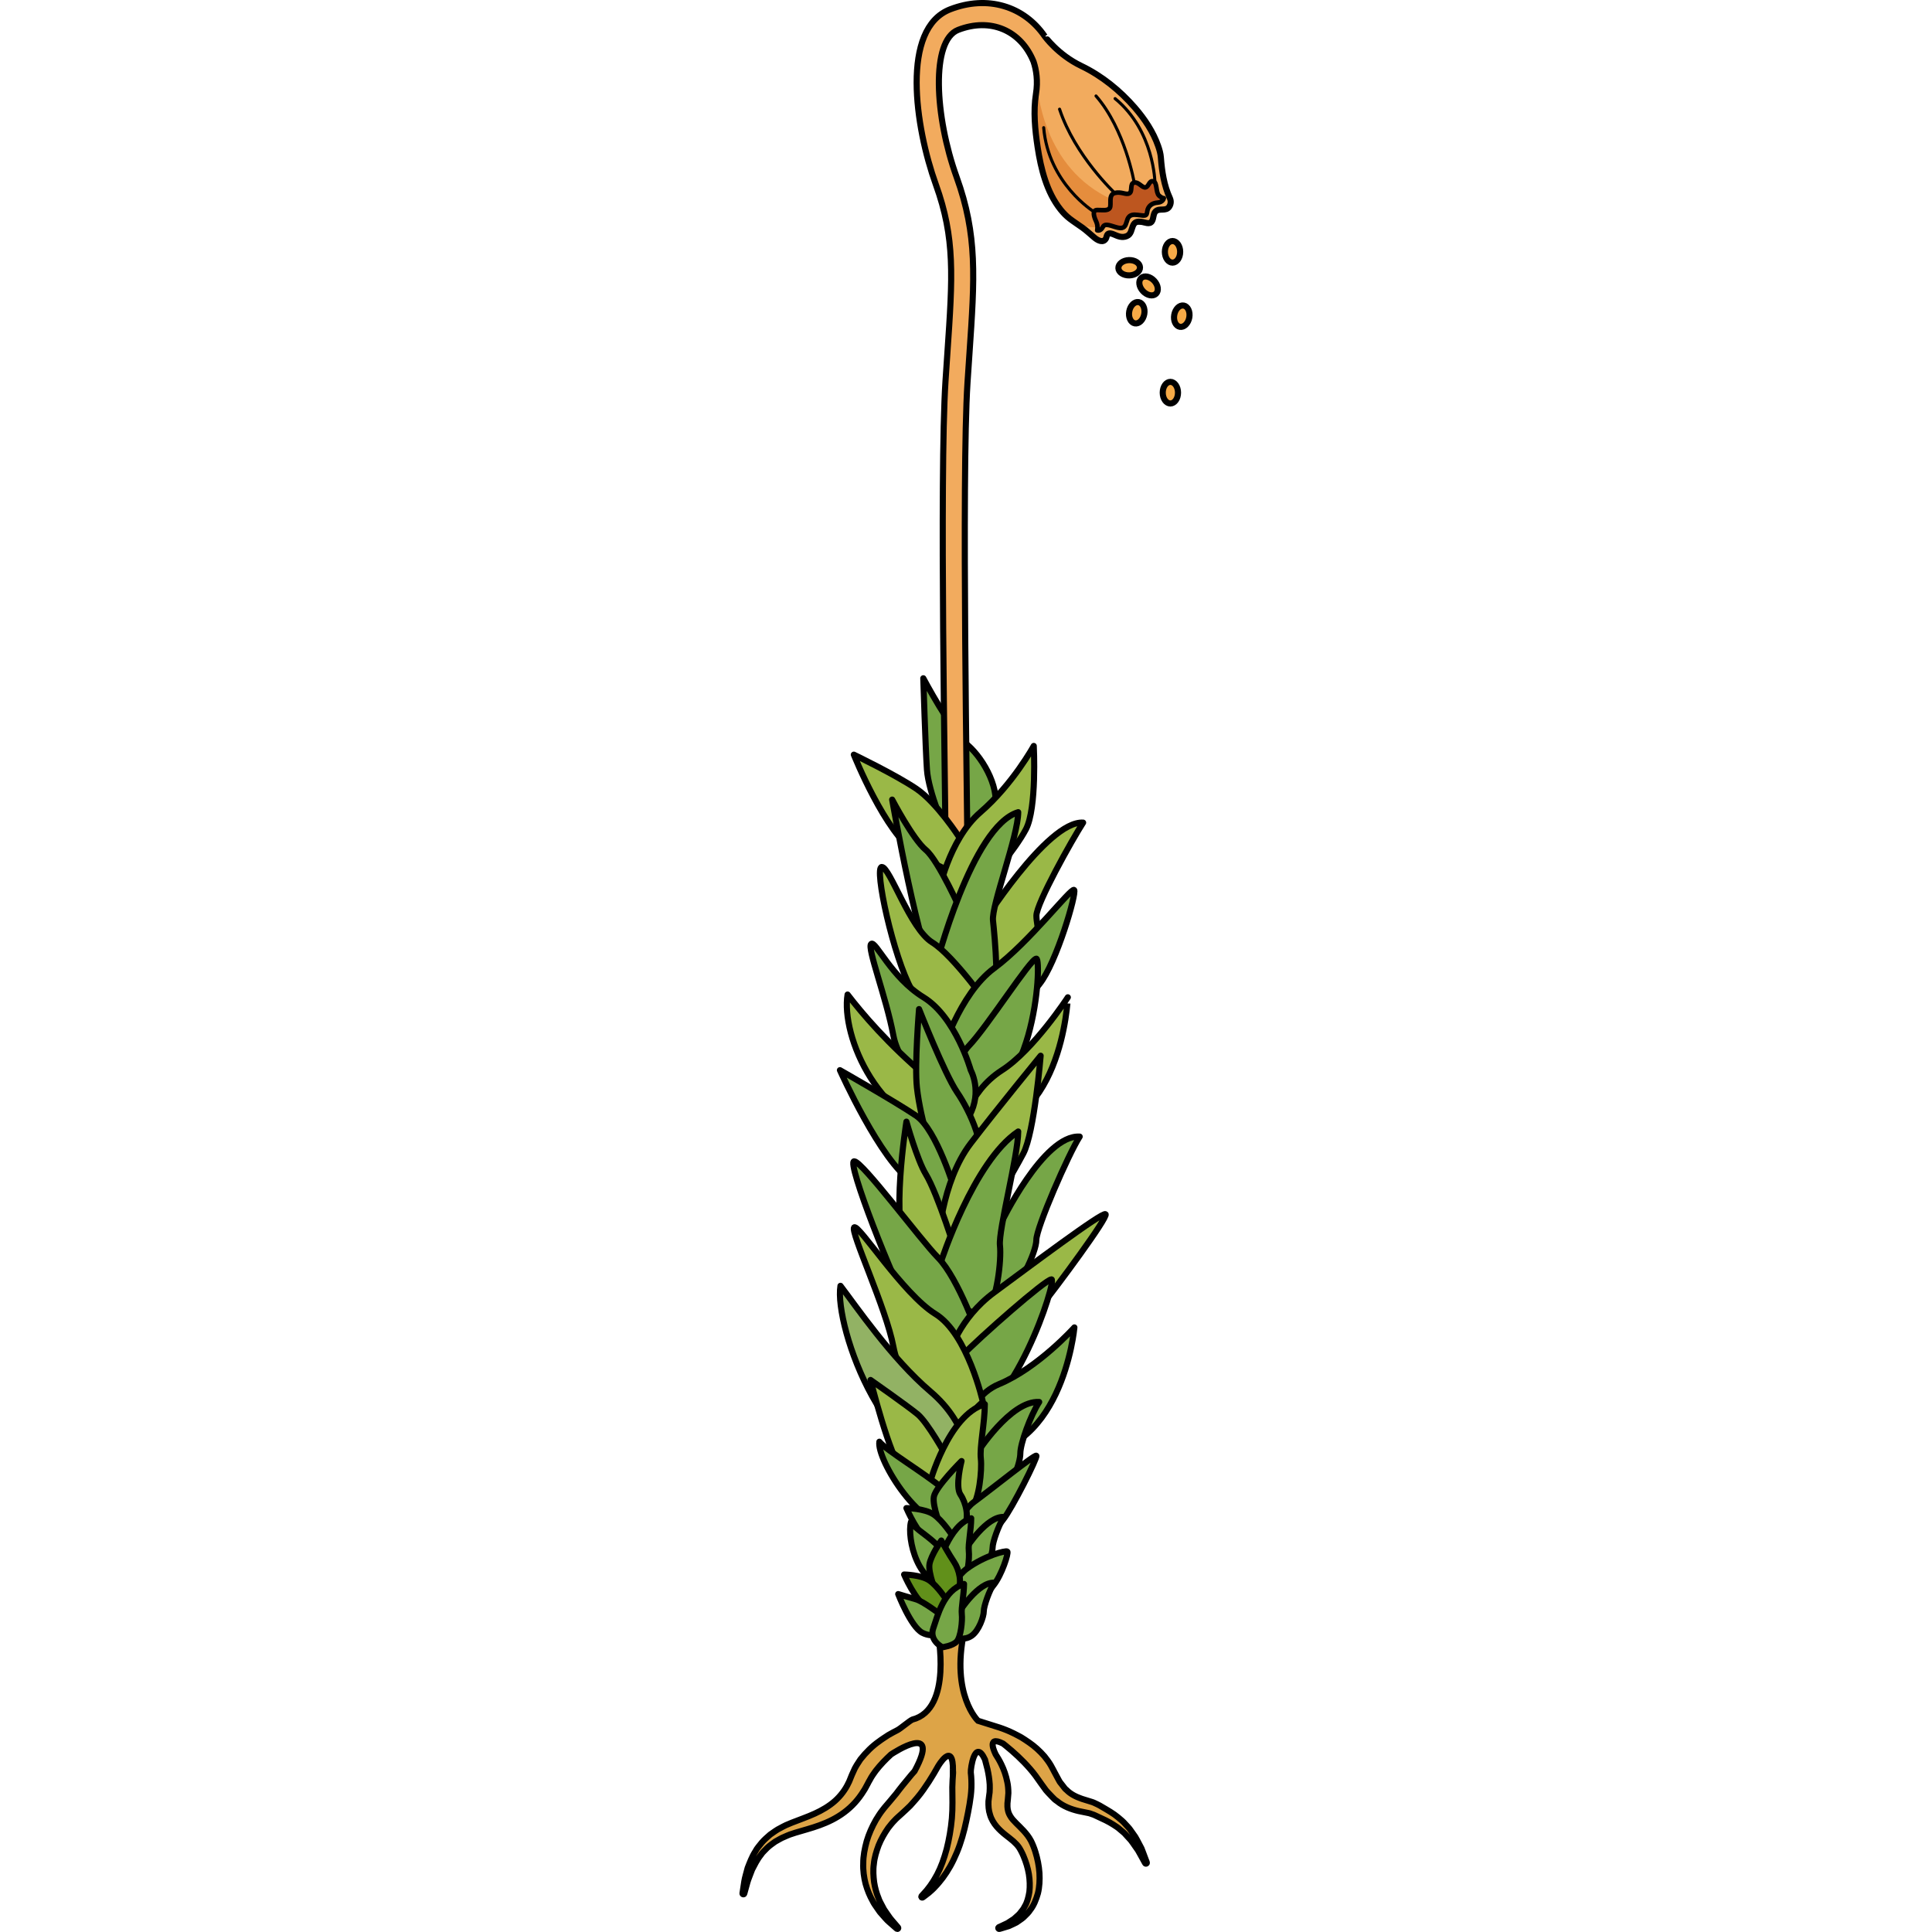 <?xml version="1.0" encoding="utf-8"?>
<!-- Created by: Science Figures, www.sciencefigures.org, Generator: Science Figures Editor -->
<!DOCTYPE svg PUBLIC "-//W3C//DTD SVG 1.1//EN" "http://www.w3.org/Graphics/SVG/1.1/DTD/svg11.dtd">
<svg version="1.1" id="Layer_1" xmlns="http://www.w3.org/2000/svg" xmlns:xlink="http://www.w3.org/1999/xlink" 
	 width="800px" height="800px" viewBox="0 0 117.632 501.491" enable-background="new 0 0 117.632 501.491"
	 xml:space="preserve">
<g>
	
		<path fill="#76A647" stroke="#000000" stroke-width="1.586" stroke-linecap="round" stroke-linejoin="round" stroke-miterlimit="10" d="
		M53.664,216.133c0,0-4.591-10.471-4.986-16.358c-0.396-5.881-0.945-23.716-0.945-23.716s7.159,13.523,11.542,17.356
		c4.387,3.836,8.693,11.979,6.781,17.333c-1.912,5.354-7.548,9.075-7.548,9.075L53.664,216.133z"/>
	<g>
		<g>
			<path fill="#F2AB5E" d="M88.75,17.12c-6.089-2.918-9.467-7.687-9.483-7.68C73.894,1.579,64.412-1.33,54.723,2.414
				c-12.876,4.977-9.124,30.54-3.734,45.484c5.034,13.959,4.356,23.861,3.004,43.587c-0.163,2.358-0.332,4.848-0.503,7.494
				c-1.589,24.651-0.019,107.062-0.003,122.702l5.72-0.241c-0.016-15.634-1.574-97.747-0.003-122.092
				c0.17-2.637,0.341-5.12,0.502-7.471c1.362-19.88,2.111-30.83-3.331-45.921c-5.686-15.761-6.716-35.447,0.412-38.202
				c8.381-3.239,16.242,0.082,19.57,8.262c0.703,2.116,1.171,4.956,0.619,8.377c-0.723,4.486-0.24,9.343,0.432,13.801
				c0.846,5.606,2.35,11.684,5.957,16.203c0.697,0.876,1.488,1.685,2.377,2.37c1.062,0.816,2.192,1.535,3.281,2.313
				c1.117,0.799,2.086,1.74,3.139,2.614c0.918,0.762,2.332,1.473,3,0.172c0.164-0.321,0.164-0.832,0.43-1.08
				c0.395-0.368,1.107-0.149,1.552,0.046c1.086,0.476,2.144,0.962,3.386,0.466c1.182-0.472,1.206-1.764,1.652-2.754
				c0.451-1,1.094-1.071,2.17-0.959c0.853,0.088,2.107,0.781,2.705-0.12c0.494-0.746,0.307-1.908,0.939-2.558
				c0.996-1.022,2.723,0.077,3.584-1.269c0.463-0.723,0.479-1.502,0.136-2.253c-1.501-3.277-2.047-6.891-2.315-10.457
				c-0.078-1.052-0.357-2.037-0.704-3.029c-1.284-3.684-3.507-7.01-6.046-9.945C98.816,23.518,94.05,19.661,88.75,17.12z"/>
			<path fill="#E58D3D" d="M104.222,54.206C82.087,49.578,77.974,29.373,77.21,21.802c-0.018,0.822-0.088,1.685-0.234,2.592
				c-1.268,7.858,1.041,43.284,22.775,32.616C101.503,56.15,102.968,55.206,104.222,54.206z"/>
			
				<path fill="none" stroke="#000000" stroke-width="1.586" stroke-linecap="round" stroke-linejoin="round" stroke-miterlimit="10" d="
				M88.75,17.12c-6.089-2.918-9.467-7.687-9.483-7.68C73.894,1.579,64.412-1.33,54.723,2.414
				c-12.876,4.977-9.124,30.54-3.734,45.484c5.034,13.959,4.356,23.861,3.004,43.587c-0.163,2.358-0.332,4.848-0.503,7.494
				c-1.589,24.651-0.019,107.062-0.003,119.227l5.72,4.906c-0.016-12.159-1.574-99.42-0.003-123.765
				c0.17-2.637,0.341-5.12,0.502-7.471c1.362-19.88,2.111-30.83-3.331-45.921c-5.686-15.761-6.716-35.447,0.412-38.202
				c8.381-3.239,16.242,0.082,19.57,8.262c0.703,2.116,1.171,4.956,0.619,8.377c-0.723,4.486-0.24,9.343,0.432,13.801
				c0.846,5.606,2.35,11.684,5.957,16.203c0.697,0.876,1.488,1.685,2.377,2.37c1.062,0.816,2.192,1.535,3.281,2.313
				c1.117,0.799,2.086,1.74,3.139,2.614c0.918,0.762,2.332,1.473,3,0.172c0.164-0.321,0.164-0.832,0.43-1.08
				c0.395-0.368,1.107-0.149,1.552,0.046c1.086,0.476,2.144,0.962,3.386,0.466c1.182-0.472,1.206-1.764,1.652-2.754
				c0.451-1,1.094-1.071,2.17-0.959c0.853,0.088,2.107,0.781,2.705-0.12c0.494-0.746,0.307-1.908,0.939-2.558
				c0.996-1.022,2.723,0.077,3.584-1.269c0.463-0.723,0.479-1.502,0.136-2.253c-1.501-3.277-2.047-6.891-2.315-10.457
				c-0.078-1.052-0.357-2.037-0.704-3.029c-1.284-3.684-3.507-7.01-6.046-9.945C98.816,23.518,94.05,19.661,88.75,17.12z"/>
		</g>
		
			<ellipse fill="#F6AA47" stroke="#000000" stroke-width="1.586" stroke-linecap="round" stroke-linejoin="round" stroke-miterlimit="10" cx="112.423" cy="65.368" rx="1.984" ry="2.804"/>
		
			<ellipse fill="#F6AA47" stroke="#000000" stroke-width="1.586" stroke-linecap="round" stroke-linejoin="round" stroke-miterlimit="10" cx="111.866" cy="101.924" rx="1.983" ry="2.805"/>
		
			<ellipse transform="matrix(0.73 -0.684 0.684 0.73 -22.074 92.635)" fill="#F6AA47" stroke="#000000" stroke-width="1.586" stroke-linecap="round" stroke-linejoin="round" stroke-miterlimit="10" cx="106.16" cy="74.244" rx="1.983" ry="2.804"/>
		
			<path fill="#F6AA47" stroke="#000000" stroke-width="1.586" stroke-linecap="round" stroke-linejoin="round" stroke-miterlimit="10" d="
			M116.777,82.421c-0.273,1.525-1.367,2.604-2.444,2.411c-1.081-0.191-1.733-1.584-1.46-3.109c0.271-1.524,1.366-2.604,2.447-2.413
			C116.398,79.503,117.049,80.896,116.777,82.421z"/>
		
			<ellipse transform="matrix(0.984 0.176 -0.176 0.984 15.904 -16.892)" fill="#F6AA47" stroke="#000000" stroke-width="1.586" stroke-linecap="round" stroke-linejoin="round" stroke-miterlimit="10" cx="103.18" cy="81.212" rx="1.984" ry="2.804"/>
		
			<ellipse transform="matrix(-0.032 -1 1 -0.032 34.847 172.89)" fill="#F6AA47" stroke="#000000" stroke-width="1.586" stroke-linecap="round" stroke-linejoin="round" stroke-miterlimit="10" cx="101.166" cy="69.566" rx="1.984" ry="2.804"/>
		<path fill="#BD561F" d="M92.869,59.785c0,0,0.288-1.142-0.281-2.338c-0.574-1.196-1.086-2.91,0.276-2.934
			c1.36-0.022,2.78,0.297,3.282-0.538c0.502-0.836-0.472-3.438,1.277-3.882c1.749-0.443,2.972,0.604,3.825,0.073
			c0.853-0.532,0.026-2.55,1.228-2.777c1.201-0.228,2.164,1.549,3.02,1.223c0.857-0.325,0.863-1.807,1.938-1.549
			c1.072,0.257,0.6,2.952,1.509,3.73c0.911,0.777,1.22,0.634,1.22,0.634s-0.156,1.071-1.602,1.165s-2.498,0.905-2.684,2.217
			c-0.185,1.312-0.289,1.279-2.567,0.974s-2.502,0.871-2.795,1.806c-0.294,0.935-0.554,1.904-2.249,1.52
			c-1.697-0.385-3.332-1.355-3.932-0.174C93.735,60.114,92.869,59.785,92.869,59.785z"/>
		
			<path fill="none" stroke="#000000" stroke-width="1.19" stroke-linecap="round" stroke-linejoin="round" stroke-miterlimit="10" d="
			M92.869,59.785c0,0,0.288-1.142-0.281-2.338c-0.574-1.196-1.086-2.91,0.276-2.934c1.36-0.022,2.78,0.297,3.282-0.538
			c0.502-0.836-0.472-3.438,1.277-3.882c1.749-0.443,2.972,0.604,3.825,0.073c0.853-0.532,0.026-2.55,1.228-2.777
			c1.201-0.228,2.164,1.549,3.02,1.223c0.857-0.325,0.863-1.807,1.938-1.549c1.072,0.257,0.6,2.952,1.509,3.73
			c0.911,0.777,1.22,0.634,1.22,0.634s-0.156,1.071-1.602,1.165s-2.498,0.905-2.684,2.217c-0.185,1.312-0.289,1.279-2.567,0.974
			s-2.502,0.871-2.795,1.806c-0.294,0.935-0.554,1.904-2.249,1.52c-1.697-0.385-3.332-1.355-3.932-0.174
			C93.735,60.114,92.869,59.785,92.869,59.785z"/>
		
			<path fill="none" stroke="#000000" stroke-width="0.793" stroke-linecap="round" stroke-linejoin="round" stroke-miterlimit="10" d="
			M102.476,47.39c0,0-2.373-13.844-9.912-22.482"/>
		
			<path fill="none" stroke="#000000" stroke-width="0.793" stroke-linecap="round" stroke-linejoin="round" stroke-miterlimit="10" d="
			M97.423,50.094c0,0-10.344-9.693-14.321-21.758"/>
		
			<path fill="none" stroke="#000000" stroke-width="0.793" stroke-linecap="round" stroke-linejoin="round" stroke-miterlimit="10" d="
			M107.859,47.39c0,0-0.174-13.433-10.34-21.796"/>
		
			<path fill="none" stroke="#000000" stroke-width="0.793" stroke-linecap="round" stroke-linejoin="round" stroke-miterlimit="10" d="
			M91.998,54.935c0,0-11.794-7.267-13.018-21.8"/>
	</g>
	<path fill="#DDA447" stroke="#000000" stroke-width="1.586" stroke-miterlimit="10" d="M61.933,446.664
		c0,0-7.045-6.689-3.627-23.013c-4.572,0-6.84,0-6.84,0s4.059,19.995-6.587,22.709c-0.666,0.285-3.094,2.34-3.799,2.699
		c-0.793,0.378-1.582,0.857-2.424,1.313c-0.798,0.536-1.647,1.05-2.471,1.68c-1.69,1.189-3.3,2.767-4.765,4.616
		c-0.657,1.004-1.365,1.992-1.836,3.179l-0.391,0.862l-0.271,0.666c-0.208,0.474-0.411,1.103-0.626,1.45
		c-0.754,1.639-2.016,3.343-3.497,4.653c-1.507,1.336-3.308,2.398-5.227,3.272c-1.919,0.886-3.957,1.567-5.977,2.37
		c-0.503,0.192-1.009,0.415-1.509,0.635c-0.615,0.279-0.953,0.496-1.436,0.741c-0.883,0.409-1.814,1.124-2.665,1.71
		c-0.781,0.688-1.552,1.339-2.177,2.076c-0.58,0.777-1.252,1.44-1.644,2.243c-0.968,1.5-1.495,3.019-2.017,4.322
		c-0.347,1.363-0.724,2.522-0.878,3.511c-0.301,1.965-0.473,3.086-0.473,3.086c-0.019,0.118,0.053,0.232,0.17,0.264
		c0.127,0.037,0.257-0.037,0.292-0.164l0.005-0.019c0,0,0.299-1.078,0.821-2.962c0.27-0.937,0.756-2.015,1.208-3.272
		c0.622-1.181,1.255-2.547,2.265-3.802c0.42-0.691,1.091-1.209,1.658-1.841c0.609-0.589,1.353-1.087,2.067-1.608
		c0.802-0.412,1.469-0.901,2.465-1.282c0.435-0.183,1-0.456,1.346-0.567c0.463-0.161,0.926-0.325,1.424-0.471
		c1.955-0.604,4.108-1.137,6.288-1.937c2.175-0.79,4.397-1.847,6.391-3.347c2.028-1.506,3.683-3.337,5.063-5.574
		c0.398-0.579,0.567-1,0.857-1.502l0.197-0.363l0.235-0.455l0.344-0.598c0.403-0.806,0.971-1.553,1.489-2.297
		c1.207-1.555,2.575-2.968,3.98-4.254c0.689-0.459,13.091-8.586,6.11,4.338c-1.077,1.162-2.081,2.52-3.183,3.805
		c-0.526,0.67-1.072,1.339-1.589,2.049c-0.542,0.65-1.092,1.311-1.645,1.974c-0.674,0.833-1.198,1.345-1.876,2.252
		c-0.688,0.861-1.213,1.727-1.746,2.588c-1.004,1.766-1.83,3.619-2.395,5.521c-0.522,1.915-0.9,3.842-0.894,5.735
		c-0.077,1.884,0.191,3.705,0.618,5.36c0.465,1.648,1.088,3.136,1.814,4.412c0.31,0.669,0.739,1.227,1.114,1.775
		c0.398,0.53,0.696,1.088,1.116,1.506c0.799,0.861,1.416,1.676,2.068,2.206c1.25,1.097,1.965,1.723,1.965,1.723
		c0.086,0.074,0.22,0.077,0.31,0c0.101-0.084,0.111-0.235,0.026-0.335l-0.017-0.019c0,0-0.605-0.706-1.666-1.939
		c-0.545-0.598-1.033-1.462-1.691-2.354c-0.347-0.44-0.561-1.004-0.871-1.54c-0.285-0.549-0.621-1.109-0.826-1.757
		c-0.522-1.242-0.911-2.646-1.142-4.143c-0.18-1.5-0.305-3.09-0.067-4.713c0.146-1.624,0.642-3.26,1.24-4.853
		c0.641-1.586,1.506-3.104,2.493-4.515c0.534-0.679,1.066-1.363,1.614-1.908c0.48-0.561,1.368-1.276,1.93-1.815
		c0.716-0.667,1.45-1.32,2.132-2.002c0.637-0.682,1.232-1.389,1.827-2.073c1.176-1.394,2.129-2.822,3.038-4.195
		c0.885-1.379,1.675-2.708,2.367-3.956c0,0,4.028-6.957,3.896,1.211c0.021-0.021,0.036,0.285,0.025,0.462
		c-0.113,1.189-0.146,2.438-0.194,3.728c-0.008,1.289,0.008,2.621,0.037,3.981c0.014,1.357-0.049,2.735-0.152,4.108
		c-0.248,2.739-0.722,5.447-1.353,7.941c-0.322,1.246-0.72,2.42-1.115,3.535c-0.222,0.549-0.437,1.079-0.645,1.596
		c-0.24,0.499-0.473,0.985-0.696,1.45c-0.496,0.905-0.965,1.735-1.456,2.42c-0.449,0.723-0.953,1.262-1.311,1.764
		c-0.8,0.917-1.292,1.432-1.292,1.432l-0.006,0.006c-0.079,0.084-0.09,0.211-0.023,0.304c0.076,0.108,0.225,0.133,0.333,0.056
		c0,0.003,0.584-0.412,1.585-1.202c0.462-0.431,1.086-0.911,1.668-1.583c0.629-0.636,1.258-1.42,1.938-2.293
		c0.314-0.453,0.643-0.927,0.982-1.416c0.31-0.509,0.629-1.035,0.958-1.577c0.618-1.106,1.193-2.314,1.728-3.592
		c1.073-2.553,1.868-5.4,2.469-8.272c0.332-1.435,0.572-2.882,0.831-4.308c0.242-1.428,0.424-2.844,0.475-4.214
		c0.039-1.372-0.01-2.698-0.159-3.95c-0.098-0.976,1.058-9.038,3.683-3.377c0.222,0.793,0.434,1.623,0.648,2.513
		c0.283,1.255,0.492,2.603,0.58,3.95c0.035,0.682,0.005,1.342-0.026,2.002c-0.056,0.319-0.104,0.635-0.128,0.96
		c-0.059,0.459-0.113,0.924-0.171,1.392c-0.034,1.189,0.019,2.37,0.404,3.492c0.323,1.152,0.987,2.228,1.715,3.086
		c1.497,1.741,3.136,2.729,4.347,3.812c0.599,0.539,1.115,1.078,1.505,1.663c0.146,0.236,0.47,0.778,0.61,1.082
		c0.169,0.354,0.352,0.682,0.507,1.084c0.65,1.534,1.139,3.139,1.401,4.716c0.252,1.577,0.289,3.12,0.135,4.559
		c-0.229,1.406-0.562,2.764-1.232,3.839c-0.267,0.582-0.657,1.047-1.025,1.503c-0.332,0.489-0.776,0.836-1.167,1.192
		c-0.198,0.177-0.389,0.351-0.575,0.515c-0.201,0.146-0.41,0.267-0.604,0.394c-0.393,0.257-0.752,0.492-1.077,0.703
		c-1.401,0.679-2.24,1.047-2.24,1.047l-0.021,0.01c-0.105,0.047-0.164,0.164-0.134,0.279c0.035,0.127,0.164,0.201,0.292,0.167
		c0,0,0.89-0.238,2.46-0.737c0.375-0.177,0.791-0.369,1.244-0.58c0.227-0.108,0.468-0.213,0.707-0.344
		c0.225-0.154,0.457-0.315,0.698-0.48c0.479-0.337,1.021-0.669,1.47-1.171c0.484-0.462,0.998-0.951,1.398-1.58
		c0.936-1.168,1.543-2.699,2.016-4.335c0.41-1.661,0.498-3.461,0.397-5.292c-0.126-1.834-0.493-3.69-1.072-5.54
		c-0.126-0.456-0.327-0.945-0.509-1.429c-0.209-0.533-0.329-0.787-0.606-1.357c-0.522-0.997-1.206-1.855-1.896-2.611
		c-1.374-1.497-2.796-2.628-3.466-3.79c-0.357-0.573-0.559-1.103-0.653-1.67c-0.082-0.267-0.058-0.579-0.105-0.867l0.005-0.813
		c0.039-0.384,0.078-0.765,0.115-1.143c0.061-0.512,0.097-1.026,0.123-1.528c-0.011-0.991-0.078-1.945-0.273-2.822
		c-0.345-1.763-0.905-3.306-1.558-4.629c-0.472-0.982-0.976-1.825-1.479-2.6c-0.008-0.037-0.018-0.063-0.018-0.063
		s-2.639-5.047,1.945-2.727c0.233,0.187,0.459,0.366,0.703,0.558c2.053,1.655,4.28,3.678,6.277,5.98
		c0.494,0.57,0.983,1.165,1.436,1.778c0.506,0.713,1.017,1.435,1.533,2.16l0.796,1.097c0.253,0.362,0.513,0.737,0.927,1.143
		l1.125,1.178c0.367,0.4,0.756,0.766,1.211,1.051c1.636,1.363,3.733,2.135,5.607,2.571c0.865,0.177,1.725,0.351,2.572,0.524
		c0.416,0.077,0.682,0.229,1.035,0.331c0.305,0.074,0.782,0.328,1.143,0.486c1.573,0.713,3.011,1.379,4.242,2.175
		c0.62,0.403,1.241,0.778,1.751,1.259c0.521,0.465,1.095,0.852,1.506,1.369c0.446,0.486,0.872,0.954,1.278,1.4
		c0.383,0.468,0.686,0.961,1.007,1.397c0.313,0.449,0.607,0.868,0.878,1.255c0.231,0.412,0.445,0.793,0.637,1.138
		c0.77,1.391,1.207,2.184,1.207,2.184l0.013,0.022c0.056,0.102,0.18,0.148,0.292,0.105c0.121-0.044,0.184-0.184,0.139-0.304
		c0,0-0.325-0.865-0.895-2.377c-0.145-0.378-0.307-0.8-0.48-1.255c-0.23-0.437-0.479-0.908-0.742-1.41
		c-0.276-0.498-0.533-1.053-0.875-1.599c-0.373-0.529-0.766-1.088-1.176-1.667c-0.379-0.613-0.941-1.115-1.455-1.698
		c-0.506-0.601-1.131-1.108-1.77-1.642c-1.278-1.091-2.805-1.934-4.266-2.792c-0.402-0.227-0.67-0.418-1.182-0.647
		c-0.457-0.204-0.965-0.486-1.408-0.613c-0.858-0.267-1.727-0.533-2.6-0.806c-1.563-0.549-2.918-1.209-4.005-2.321
		c-0.31-0.229-0.547-0.521-0.759-0.83l-0.681-0.874c-0.232-0.241-0.457-0.635-0.671-1.047l-0.641-1.196l-0.32-0.595l-0.158-0.295
		l-0.08-0.148l-0.01-0.019c0.035,0.059-0.091-0.155,0.075,0.127l-0.022-0.043l-0.043-0.084l-0.721-1.323
		c-0.49-0.87-1.094-1.639-1.682-2.389c-1.246-1.432-2.599-2.64-3.986-3.591c-0.682-0.496-1.381-0.908-2.036-1.339
		c-0.692-0.362-1.347-0.74-1.995-1.047c-1.289-0.636-2.514-1.112-3.609-1.481L61.933,446.664z"/>
	
		<path fill="#9AB847" stroke="#000000" stroke-width="1.586" stroke-linecap="round" stroke-linejoin="round" stroke-miterlimit="10" d="
		M57.024,217.282c0,0-5.771-8.945-11.108-12.552c-5.337-3.606-16.217-8.843-16.217-8.843s8.189,20.491,16.185,25.554
		s11.141,5.217,11.141,5.217V217.282z"/>
	
		<path fill="#9AB847" stroke="#000000" stroke-width="1.586" stroke-linecap="round" stroke-linejoin="round" stroke-miterlimit="10" d="
		M51.592,232.14c0,0,2.61-14.109,10.977-21.322c8.368-7.213,13.835-17.195,13.835-17.195s0.848,16.157-2.037,21.638
		c-2.885,5.484-10.24,13.849-10.24,13.849l-10.462,7.79L51.592,232.14z"/>
	
		<path fill="#9AB847" stroke="#000000" stroke-width="1.586" stroke-linecap="round" stroke-linejoin="round" stroke-miterlimit="10" d="
		M62.569,240.608c0,0,17.271-27.654,26.647-27.078c-2.887,4.471-12.125,20.986-12.125,24.159c0,3.176,2.147,7.266-2.18,10.235
		c-4.326,2.971-13.602,10.005-13.602,10.005L62.569,240.608z"/>
	
		<path fill="#76A647" stroke="#000000" stroke-width="1.586" stroke-linecap="round" stroke-linejoin="round" stroke-miterlimit="10" d="
		M57.706,236.899c0,0-6.019-13.559-9.337-16.298c-3.319-2.742-8.718-13.049-8.718-13.049s7.142,41.072,11.903,47.13
		c4.761,6.058,5.471-8.979,5.471-8.979L57.706,236.899z"/>
	
		<path fill="#76A647" stroke="#000000" stroke-width="1.586" stroke-linecap="round" stroke-linejoin="round" stroke-miterlimit="10" d="
		M50.924,251.003c0,0,9.347-36.579,21.448-40.186c-0.016,6.203-6.981,24.229-6.549,28.124c0.432,3.897,2.001,20.391-0.451,22.987
		c-2.453,2.596-7.71-7.247-7.71-7.247L50.924,251.003z"/>
	
		<path fill="#9AB847" stroke="#000000" stroke-width="1.586" stroke-linecap="round" stroke-linejoin="round" stroke-miterlimit="10" d="
		M65.373,261.929c0,0-9.615-13.778-15.34-17.32c-5.725-3.544-10.982-19.563-13.072-19.563c-2.09,0,2.976,23.401,7.778,31.94
		c4.803,8.54,10.677,19.975,10.677,19.975L65.373,261.929z"/>
	
		<path fill="#76A647" stroke="#000000" stroke-width="1.586" stroke-linecap="round" stroke-linejoin="round" stroke-miterlimit="10" d="
		M52.263,274.034c0,0,4.722-15.98,13.85-22.705c9.126-6.721,20.043-21.064,20.77-20.323c0.727,0.744-4.543,18.895-8.996,24.435
		S60.711,281.849,52.263,274.034z"/>
	
		<path fill="#76A647" stroke="#000000" stroke-width="1.586" stroke-linecap="round" stroke-linejoin="round" stroke-miterlimit="10" d="
		M56.536,286.76c0,0-1.738-10.33,3.037-15.297c4.774-4.964,15.976-22.624,17.503-22.624S76.742,289.4,56.536,286.76z"/>
	
		<path fill="#9AB847" stroke="#000000" stroke-width="1.586" stroke-linecap="round" stroke-linejoin="round" stroke-miterlimit="10" d="
		M57.664,293.633c0,0,1.28-9.944,10.508-15.849c8.134-5.203,17.076-18.914,17.076-18.914S83.824,295.353,57.664,293.633z"/>
	
		<path fill="#76A647" stroke="#000000" stroke-width="1.586" stroke-linecap="round" stroke-linejoin="round" stroke-miterlimit="10" d="
		M60.045,277.784c0,0-3.857-13.759-12.259-18.914c-8.401-5.156-12.435-14.809-13.581-13.854c-1.146,0.955,3.907,13.838,5.759,23.766
		s15.135,21.021,19.719,20.833C63.121,283.312,60.045,277.784,60.045,277.784z"/>
	
		<path fill="#9AB847" stroke="#000000" stroke-width="1.586" stroke-linecap="round" stroke-linejoin="round" stroke-miterlimit="10" d="
		M57.672,295.769c0,0,1.089-7.638-9.031-16.229c-10.12-8.593-16.746-16.422-20.564-21.386
		C26.357,268.654,35.892,292.735,57.672,295.769z"/>
	
		<path fill="#76A647" stroke="#000000" stroke-width="1.586" stroke-linecap="round" stroke-linejoin="round" stroke-miterlimit="10" d="
		M50.686,301.691c0,0-3.659-10.808-4.609-19.375c-0.65-5.863,0.549-20.388,0.549-20.388s6.613,16.798,9.895,21.61
		c3.281,4.812,8.208,15.181,5.014,19.884c-3.195,4.704-7.087,3.059-7.087,3.059L50.686,301.691z"/>
	
		<path fill="#76A647" stroke="#000000" stroke-width="1.586" stroke-linecap="round" stroke-linejoin="round" stroke-miterlimit="10" d="
		M55.953,309.074c0,0-4.732-15.852-10.069-19.458c-5.337-3.606-19.794-11.832-19.794-11.832s10.653,23.79,18.649,28.853
		c7.996,5.063,9.709,13.156,9.709,13.156L55.953,309.074z"/>
	
		<path fill="#9AB847" stroke="#000000" stroke-width="1.586" stroke-linecap="round" stroke-linejoin="round" stroke-miterlimit="10" d="
		M51.554,323.108c0,0,0.709-16.167,8.492-26.334c6.714-8.772,18.147-22.74,18.147-22.74s-1.618,19.908-4.502,25.39
		c-2.885,5.484-8.026,13.847-8.026,13.847l-10.461,15.504L51.554,323.108z"/>
	
		<path fill="#76A647" stroke="#000000" stroke-width="1.586" stroke-linecap="round" stroke-linejoin="round" stroke-miterlimit="10" d="
		M67.843,317.6c0,0,11.109-23.146,20.484-22.569c-2.886,4.471-11.252,23.647-11.252,26.82c0,3.176-4.576,12.965-8.903,15.934
		c-4.327,2.972-2.349-4.603-2.349-4.603L67.843,317.6z"/>
	
		<path fill="#9AB847" stroke="#000000" stroke-width="1.586" stroke-linecap="round" stroke-linejoin="round" stroke-miterlimit="10" d="
		M56.439,325.941c0,0-4.885-15.945-8.07-21.179c-2.238-3.678-5.017-13.618-5.017-13.618s-4.361,27.18,0.4,33.237
		c4.761,6.058,13.272,5.481,13.272,5.481L56.439,325.941z"/>
	
		<path fill="#76A647" stroke="#000000" stroke-width="1.586" stroke-linecap="round" stroke-linejoin="round" stroke-miterlimit="10" d="
		M52.263,327.7c0,0,8.469-26.257,20.109-33.996c-0.016,6.203-5.177,25.687-4.744,29.581c0.432,3.898-0.854,14.296-3.307,16.893
		c-2.452,2.597-6.659-1.335-6.659-1.335L52.263,327.7z"/>
	
		<path fill="#76A647" stroke="#000000" stroke-width="1.586" stroke-linecap="round" stroke-linejoin="round" stroke-miterlimit="10" d="
		M62.318,347.537c0,0-5.368-15.604-10.764-21.096c-4.719-4.803-19.668-24.998-21.758-24.998s10.141,31.165,14.943,39.704
		c4.803,8.54,12.924,7.843,12.924,7.843L62.318,347.537z"/>
	
		<path fill="#9AB847" stroke="#000000" stroke-width="1.586" stroke-linecap="round" stroke-linejoin="round" stroke-miterlimit="10" d="
		M54.448,351.41c0,0,2.538-9.196,11.665-15.92c9.126-6.721,28.208-21.063,28.935-20.323c0.727,0.744-12.708,18.895-17.161,24.435
		S62.896,359.225,54.448,351.41z"/>
	
		<path fill="#76A647" stroke="#000000" stroke-width="1.586" stroke-linecap="round" stroke-linejoin="round" stroke-miterlimit="10" d="
		M56.536,370.921c0,0-3.648-13.937,1.126-18.903c4.774-4.964,21.813-19.933,23.341-19.933S71.2,367.859,56.536,370.921z"/>
	
		<path fill="#76A647" stroke="#000000" stroke-width="1.586" stroke-linecap="round" stroke-linejoin="round" stroke-miterlimit="10" d="
		M57.664,377.794c0,0-0.383-14.321,9.737-18.52c10.12-4.202,19.55-14.717,19.55-14.717S83.824,379.514,57.664,377.794z"/>
	
		<path fill="#9AB847" stroke="#000000" stroke-width="1.586" stroke-linecap="round" stroke-linejoin="round" stroke-miterlimit="10" d="
		M63.2,363.901c0,0-3.932-17.681-12.333-22.837c-8.401-5.156-19.924-23.428-21.071-22.474s8.317,21.018,10.168,30.944
		c1.852,9.928,11.973,23.219,16.557,23.03C59.958,366.263,63.2,363.901,63.2,363.901z"/>
	
		<path fill="#92B264" stroke="#000000" stroke-width="1.586" stroke-linecap="round" stroke-linejoin="round" stroke-miterlimit="10" d="
		M59.573,379.706c0,0,0.142-9.908-9.978-18.5c-10.12-8.593-19.546-22.479-23.365-27.441C24.51,344.265,38.76,384.288,59.573,379.706
		z"/>
	
		<path fill="#76A647" stroke="#000000" stroke-width="1.586" stroke-linecap="round" stroke-linejoin="round" stroke-miterlimit="10" d="
		M61.64,377.239c0,0,8.772-13.782,16.175-13.327c-2.278,3.529-4.897,10.82-4.897,13.327s-2.278,9.091-5.696,11.437
		c-3.416,2.346-7.176,0.864-7.176,0.864L61.64,377.239z"/>
	
		<path fill="#9AB847" stroke="#000000" stroke-width="1.586" stroke-linecap="round" stroke-linejoin="round" stroke-miterlimit="10" d="
		M53.602,377.81c0,0-4.719-8.546-7.339-10.709c-2.622-2.166-12.225-8.9-12.225-8.9s4.82,19.609,8.58,24.394
		c3.758,4.78,10.479,4.325,10.479,4.325L53.602,377.81z"/>
	
		<path fill="#9AB847" stroke="#000000" stroke-width="1.586" stroke-linecap="round" stroke-linejoin="round" stroke-miterlimit="10" d="
		M49.338,385.212c0,0,4.811-17.882,14.364-20.729c-0.012,4.896-1.379,11.046-1.036,14.123c0.341,3.077-0.457,10.708-2.394,12.757
		c-1.937,2.051-6.671,2.649-6.671,2.649L49.338,385.212z"/>
	
		<path fill="#76A647" stroke="#000000" stroke-width="1.586" stroke-linecap="round" stroke-linejoin="round" stroke-miterlimit="10" d="
		M55.81,400.853c0,0,0.248-7.427,5.155-11.04c4.908-3.615,15.721-12.347,16.111-11.947s-6.268,13.658-8.663,16.639
		C66.019,397.481,60.352,405.055,55.81,400.853z"/>
	
		<path fill="#76A647" stroke="#000000" stroke-width="1.586" stroke-linecap="round" stroke-linejoin="round" stroke-miterlimit="10" d="
		M56.391,396.013c0,0,0.753-5.934-3.678-9.698c-4.431-3.762-14.706-9.918-16.38-12.09C35.58,378.822,47.278,398.021,56.391,396.013z
		"/>
	
		<path fill="#76A647" stroke="#000000" stroke-width="1.586" stroke-linecap="round" stroke-linejoin="round" stroke-miterlimit="10" d="
		M52.5,396.955c0,0-2.499-5.946-2.019-8.483c0.479-2.538,7.181-9.225,7.181-9.225s-1.725,6.591-0.287,8.697
		c1.438,2.107,2.366,6.033,0.967,8.09c-1.397,2.061-4.195,3.016-4.195,3.016L52.5,396.955z"/>
	
		<path fill="#76A647" stroke="#000000" stroke-width="1.586" stroke-linecap="round" stroke-linejoin="round" stroke-miterlimit="10" d="
		M55.275,398.597c0,0-2.528-3.916-4.864-5.496c-2.338-1.577-7.059-1.643-7.059-1.643s3.043,7.195,6.542,9.413
		c3.501,2.216,5.38,1.831,5.38,1.831V398.597z"/>
	
		<path fill="#76A647" stroke="#000000" stroke-width="1.586" stroke-linecap="round" stroke-linejoin="round" stroke-miterlimit="10" d="
		M58.927,401.776c0,0,5.277-8.289,9.731-8.016c-1.371,2.122-2.945,6.51-2.945,8.016c0,1.509-1.373,5.469-3.429,6.879
		c-2.053,1.409-4.316,0.523-4.316,0.523L58.927,401.776z"/>
	
		<path fill="#76A647" stroke="#000000" stroke-width="1.586" stroke-linecap="round" stroke-linejoin="round" stroke-miterlimit="10" d="
		M51.527,406.572c0,0,2.894-10.758,8.64-12.468c-0.006,2.946-0.83,6.643-0.623,8.496c0.206,1.847-0.276,6.438-1.441,7.672
		c-1.164,1.233-4.011,1.593-4.011,1.593L51.527,406.572z"/>
	
		<path fill="#76A647" stroke="#000000" stroke-width="1.586" stroke-linecap="round" stroke-linejoin="round" stroke-miterlimit="10" d="
		M54.274,417.39c0,0,0.229-6.866,4.767-10.21c4.539-3.343,10.143-4.806,10.504-4.434c0.36,0.368-1.401,6.018-3.614,8.771
		C63.716,414.272,58.476,421.275,54.274,417.39z"/>
	
		<path fill="#76A647" stroke="#000000" stroke-width="1.586" stroke-linecap="round" stroke-linejoin="round" stroke-miterlimit="10" d="
		M54.894,411.415c0,0,1.259-5.388-2.458-9.273c-3.718-3.882-6.56-4.951-7.895-7.111C43.413,399.188,46.319,412.392,54.894,411.415z"
		/>
	
		<path fill="#61901A" stroke="#000000" stroke-width="1.586" stroke-linecap="round" stroke-linejoin="round" stroke-miterlimit="10" d="
		M51.214,413.783c0,0-2.312-5.497-1.867-7.846c0.443-2.346,3.055-6.063,3.055-6.063s1.991,3.631,3.32,5.58
		c1.331,1.945,2.189,5.577,0.896,7.479c-1.293,1.905-3.881,2.789-3.881,2.789L51.214,413.783z"/>
	
		<path fill="#61901A" stroke="#000000" stroke-width="1.586" stroke-linecap="round" stroke-linejoin="round" stroke-miterlimit="10" d="
		M53.78,415.304c0,0-2.338-3.622-4.499-5.084c-2.162-1.46-6.527-1.519-6.527-1.519s2.813,6.655,6.05,8.704
		c3.24,2.051,4.977,1.694,4.977,1.694V415.304z"/>
	
		<path fill="#76A647" stroke="#000000" stroke-width="1.586" stroke-linecap="round" stroke-linejoin="round" stroke-miterlimit="10" d="
		M57.157,418.245c0,0,4.88-7.666,9-7.415c-1.27,1.964-2.725,6.021-2.725,7.415c0,1.394-1.27,5.057-3.171,6.36
		c-1.898,1.305-3.991,0.483-3.991,0.483L57.157,418.245z"/>
	
		<path fill="#76A647" stroke="#000000" stroke-width="1.586" stroke-linecap="round" stroke-linejoin="round" stroke-miterlimit="10" d="
		M51.964,418.893c0,0-4.339-3.263-6.16-3.769c-1.825-0.498-4.583-1.348-4.583-1.348s3.258,8.472,6.254,10.043
		c2.998,1.573,6.304-0.187,6.304-0.187L51.964,418.893z"/>
	
		<path fill="#76A647" stroke="#000000" stroke-width="1.586" stroke-linecap="round" stroke-linejoin="round" stroke-miterlimit="10" d="
		M50.314,422.679c1.104-3.173,2.677-9.946,7.991-11.529c-0.006,2.724-0.769,6.144-0.577,7.854c0.19,1.71-0.254,5.958-1.333,7.099
		c-1.075,1.141-3.708,1.472-3.708,1.472S49.21,425.854,50.314,422.679z"/>
</g>
</svg>